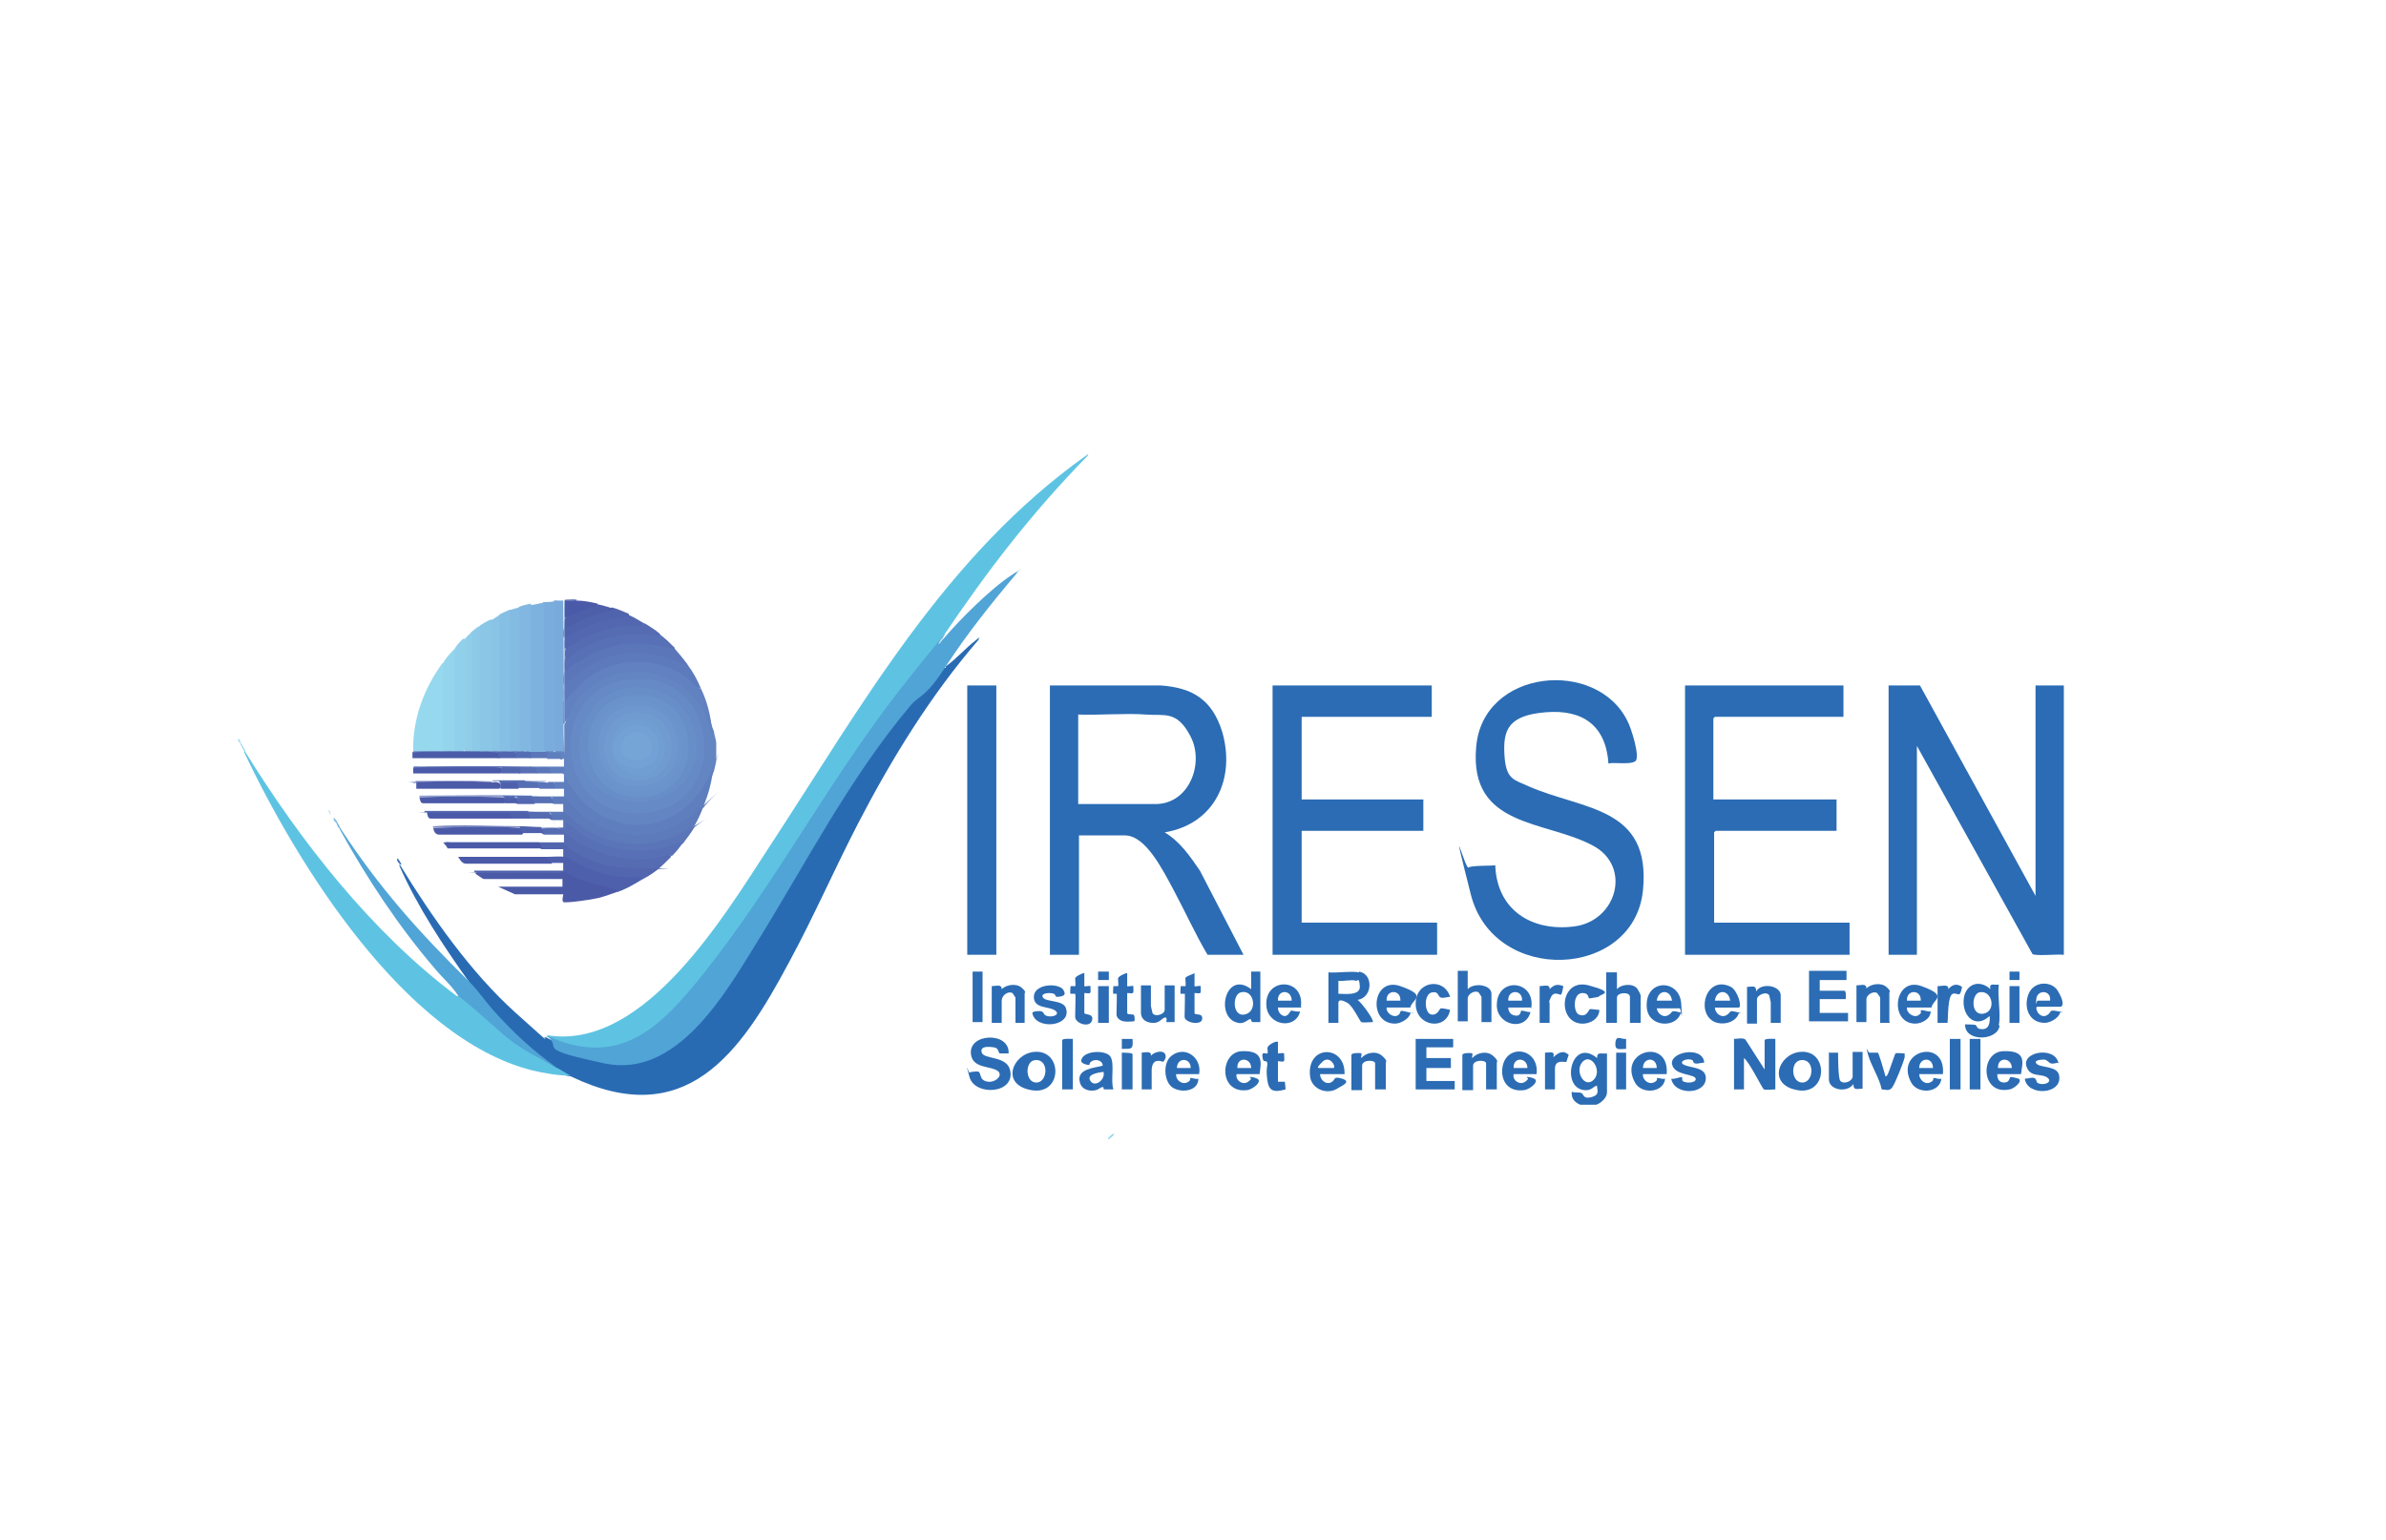 <?xml version="1.0" encoding="UTF-8"?>
<svg id="Grafk" xmlns="http://www.w3.org/2000/svg" version="1.1" viewBox="0 0 311.8 201.3">
  <!-- Generator: Adobe Illustrator 29.8.1, SVG Export Plug-In . SVG Version: 2.1.1 Build 2)  -->
  <defs>
    <style>
      .st0 {
        fill: #cae6f3;
      }

      .st1 {
        fill: #84bfe2;
      }

      .st2 {
        fill: #5b76b9;
      }

      .st3 {
        fill: #96d8ee;
      }

      .st4 {
        fill: #5ec3e2;
      }

      .st5 {
        fill: #668ac6;
      }

      .st6 {
        fill: #296bb3;
      }

      .st7 {
        fill: #7eb2de;
      }

      .st8 {
        fill: #5f7ebe;
      }

      .st9 {
        fill: #6a92cb;
      }

      .st10 {
        fill: #6385c2;
      }

      .st11 {
        fill: #5063ad;
      }

      .st12 {
        fill: #4e5faa;
      }

      .st13 {
        fill: #5871b6;
      }

      .st14 {
        fill: #8fcde9;
      }

      .st15 {
        fill: #6c94cc;
      }

      .st16 {
        fill: #4e60ab;
      }

      .st17 {
        fill: none;
      }

      .st18 {
        fill: #546ab1;
      }

      .st19 {
        fill: #a1dcee;
      }

      .st20 {
        fill: #94d4ec;
      }

      .st21 {
        fill: #6d97ce;
      }

      .st22 {
        fill: #91d0eb;
      }

      .st23 {
        fill: #5a75b9;
      }

      .st24 {
        fill: #5266af;
      }

      .st25 {
        fill: #5d7abb;
      }

      .st26 {
        fill: #6bb2dc;
      }

      .st27 {
        fill: #5a75b8;
      }

      .st28 {
        fill: #c6e1f1;
      }

      .st29 {
        fill: #4b5aa7;
      }

      .st30 {
        fill: #5166af;
      }

      .st31 {
        fill: #7baddc;
      }

      .st32 {
        fill: #5368b0;
      }

      .st33 {
        fill: #73a1d5;
      }

      .st34 {
        fill: #5267b0;
      }

      .st35 {
        fill: #688ec8;
      }

      .st36 {
        fill: #6f9bd1;
      }

      .st37 {
        fill: #556db3;
      }

      .st38 {
        fill: #83d1e9;
      }

      .st39 {
        fill: #89c3e5;
      }

      .st40 {
        fill: #566eb4;
      }

      .st41 {
        fill: #4b5ba8;
      }

      .st42 {
        fill: #86bfe4;
      }

      .st43 {
        fill: #719ed2;
      }

      .st44 {
        fill: #75a5d7;
      }

      .st45 {
        fill: #4b5aa8;
      }

      .st46 {
        fill: #75cce6;
      }

      .st47 {
        fill: #4f61ac;
      }

      .st48 {
        fill: #4c5ba8;
      }

      .st49 {
        fill: #79aadb;
      }

      .st50 {
        fill: #8ac6e6;
      }

      .st51 {
        fill: #2b6cb4;
      }

      .st52 {
        fill: #5d7bbc;
      }

      .st53 {
        fill: #3e79bb;
      }

      .st54 {
        fill: #51a4d6;
      }

      .st55 {
        fill: #8aa8d5;
      }

      .st56 {
        fill: #556cb3;
      }

      .st57 {
        fill: #5870b5;
      }

      .st58 {
        fill: #8dcae8;
      }

      .st59 {
        fill: #586fb5;
      }

      .st60 {
        fill: #84bbe2;
      }

      .st61 {
        fill: #81b7e0;
      }

      .st62 {
        fill: #6181c0;
      }
    </style>
  </defs>
  <rect class="st17" x=".2" y=".2" width="313" height="202"/>
  <rect class="st17" x=".2" y=".2" width="313" height="202"/>
  <g>
    <path class="st51" d="M269.6,124.8c-.7-.1-3.6.2-4-.1l-15.1-27.2v27.3h-3.7v-35.2h4.1l15.1,27.5v-27.5h3.7v35.2Z"/>
    <path class="st51" d="M206.5,144.4c-.7-.3-1.2-.8-1.1-1.7.4.2,1,0,1.3.2s.2.8,1.3.5.7-.9.7-1.5c-.6.2-.6.5-1.3.6-3.6.2-2.2-7.1,1.3-4.2,0-.9.6-.5,1.3-.6v5.1c0,.7-.8,1.4-1.4,1.6h-2ZM208.3,141.1c1.1-1.2-.4-3.5-1.5-2.3s.3,3.6,1.5,2.3Z"/>
    <path class="st51" d="M137.1,89.6h14.6c4.2.3,6.7,1.9,8,6,1.8,6.1-.9,12.1-7.5,13.2,2,1.2,3.3,3.1,4.6,5l5.7,11h-4.7c-1.6-2.7-2.9-5.6-4.4-8.4s-3.7-7.2-6.4-7.2h-6v15.6h-3.8v-35.2ZM140.9,105.1h10.1c4.4,0,6.4-5.3,4.6-8.8s-3.4-2.7-5.9-2.9-5.9.1-8.8,0v11.7Z"/>
    <path class="st51" d="M240.9,89.6v4.1h-16.8s-.2.2-.2.2v10.6h16.1v4.1h-15.8s-.2.2-.2.2v11.8h17.7v4.2h-21.5v-35.2h20.8Z"/>
    <polygon class="st51" points="187.1 89.6 187.1 93.7 170.1 93.7 170.1 104.5 186 104.5 186 108.6 170.1 108.6 170.1 120.6 187.8 120.6 187.8 124.8 166.3 124.8 166.3 89.6 187.1 89.6"/>
    <path class="st51" d="M210.2,99.9c-.3-5-3.3-7.2-8.2-6.8s-5.6,2.3-5.4,5.6,1.3,3.2,3.2,4.1c7.1,3.1,16,2.6,14.9,13.6-1.2,11.6-19.5,12.4-22.5.5s-.7-3.2-.3-3.5,3-.2,3.5-.3c.2,5.8,4.7,8.7,10.3,8s7.6-7.9,2.4-10.6c-6.2-3.3-16.1-2.3-15.2-12.8.8-10.3,15.8-11.7,19.8-3.4.4.7,1.7,4.7,1,5.2s-2.9.1-3.5.3Z"/>
    <rect class="st51" x="126.4" y="89.6" width="3.8" height="35.2"/>
    <path class="st51" d="M230.6,139.9v-3.9c0-.3,1.1-.2,1.4-.2v6.6c-.4,0-1.3.1-1.5,0s-1.9-3.6-2.6-4.1v4.1h-1.3v-6.6c.4,0,1.2-.2,1.5.1l2.5,3.9Z"/>
    <path class="st51" d="M177.6,127c1.9.3,1.8,3.4-.2,3.7.4.2,2.2,2.6,2,2.9-.4,0-1.3.1-1.5,0s-1.1-2.1-1.8-2.5-1.2-.5-1.2,0v2.6h-1.3v-6.6c1.2.1,2.9-.2,4,0ZM177.2,128.2c-.5-.2-1.7.1-2.3,0v1.7c.8,0,2.9.3,2.8-1s-.3-.6-.5-.7Z"/>
    <polygon class="st51" points="189.9 135.8 189.9 136.9 186.4 136.9 186.4 138.3 189.6 138.3 189.6 139.6 186.4 139.6 186.4 141.3 190.1 141.3 190.1 142.4 185 142.4 185 135.8 189.9 135.8"/>
    <path class="st51" d="M131.9,137.7c-.4,0-.9,0-1.2,0s-.1-.7-.8-.8-1.9-.2-1.6.7,3.3.4,3.7,2.3c.7,3.1-4.6,3.4-5.3.9s-.1-.5,0-.6,1-.2,1.2-.1.2.7.5,1c1.1.9,2.9-.4,2-1.1s-3.2-.3-3.5-2.1c-.5-2.9,5.1-3.1,4.9-.2Z"/>
    <path class="st51" d="M241.3,127v1.1h-3.5v1.4h3.2c.3,0,.2.9.2,1.1h-3.4v1.8h3.7v1.1h-5.1v-6.6h4.9Z"/>
    <path class="st51" d="M261.3,134.1c-.3,2-4.6,2.1-4.5-.2,0,0,1.3,0,1.4.1s.2.5.6.5c1.1.2,1.3-.8,1.2-1.7-1.8,1.7-3.5.1-3.4-2s2-2.9,3.5-1.5c-.2-.9.5-.5,1.1-.6-.2,1.6.3,3.8,0,5.3ZM258.7,129.7c-1.1.2-1.2,3.1.5,2.8s1.2-3.1-.5-2.8Z"/>
    <path class="st51" d="M164.7,127v6.6c-.3,0-.8,0-1,0s-.2-.4-.3-.4c-.3,0-.8.7-1.6.5-3.1-.6-1.7-7,1.7-4.4v-2.3h1.3ZM162.2,129.7c-1.2.2-1.2,3.3.5,2.9s1.2-3.3-.5-2.9Z"/>
    <path class="st51" d="M211.3,127v2.3c.6-.7,2.2-.8,2.7,0s.4.9.4,1.1v3.3h-1.4v-3.4c0-.7-1.7-.6-1.7.1v3.3h-1.4v-6.6h1.4Z"/>
    <path class="st51" d="M191.8,127v2.3c.8-.9,3.1-.6,3.1.6v3.7h-1.3v-3.3c0,0-.3-.5-.4-.6-.6-.3-1.4.3-1.4.8v3h-1.3v-6.6h1.3Z"/>
    <path class="st51" d="M145.6,142.4c-.4,0-.8,0-1.2,0s0-.3-.3-.3-.5.3-.9.4c-.9.2-1.9-.1-2.1-1.1-.4-1.7,1.9-1.8,3-2.1,0-.7-.9-.9-1.4-.6s-.2.5-.4.5c-.3,0-1.1-.2-1-.6.2-1.3,3.2-1.4,3.8-.5s0,3.2.4,4.3ZM144.2,140.1c-.6.1-2.3.3-1.7,1.2s2-.2,1.7-1.2Z"/>
    <path class="st51" d="M170.1,131.7h-3.1c0,.5.3,1,.8,1.1s.8-.6.9-.7c.3,0,.8.2,1.2.1-.6,2.4-4.1,1.9-4.4-.6-.4-3.9,5-3.9,4.5,0ZM168.8,130.8c0-1.5-1.9-1.5-1.8,0h1.8Z"/>
    <path class="st51" d="M235.2,137.5c3.8-.4,3.7,5.7-.3,5s-2.5-4.7.3-5ZM235.2,138.6c-1.3.3-1.1,3,.4,2.9s1.6-3.3-.4-2.9Z"/>
    <path class="st51" d="M135.1,137.5c3.8-.4,3.8,5.7-.3,5s-2.5-4.7.3-5ZM135.1,138.6c-1.2.3-1.1,3,.4,2.9s1.6-3.3-.4-2.9Z"/>
    <path class="st51" d="M195.6,142.4h-1.4v-3.4c0-.5-1.7-.5-1.7.3v3.2h-1.4v-4.6c0-.3,1.2-.3,1.3-.2s-.1.5,0,.6c.6-.7,1.9-1,2.7-.3s.5.8.5.9v3.6Z"/>
    <path class="st51" d="M181.1,142.4h-1.4v-3.4c0-.5-1.7-.5-1.7.3v3.2h-1.4v-4.6c0-.3,1.2-.3,1.3-.2s-.1.5,0,.6c.6-.7,1.9-1,2.7-.3s.5.8.5.9v3.6Z"/>
    <path class="st51" d="M200.9,140.4h-3.1c-.2.8.8,1.5,1.5,1s.2-.5.2-.6,1.3.1,1.2.5c0,.5-1.1,1.2-1.6,1.2-1.6.2-2.7-.7-2.8-2.3-.1-3.9,4.9-3.5,4.5.2ZM199.6,139.6c0-1.4-1.9-1.5-1.8,0h1.8Z"/>
    <path class="st51" d="M175.7,140.4h-3.2c0,.7.7,1.4,1.4,1.1s.2-.9,1.5-.5-.2,1-.5,1.2c-1.4,1-3.5.2-3.7-1.5-.5-4.2,4.7-4.2,4.5-.2ZM174.3,139.6c.3-.3-.6-1.7-1.5-.8s-.6.8-.1.8,1.6,0,1.6,0Z"/>
    <path class="st51" d="M200.2,131.7h-3.1c0,.5.3.9.7,1,1,.3.9-.6,1-.6.3,0,.8.2,1.2.2-.7,2.6-4.4,1.7-4.4-.9,0-3.8,5.1-3.3,4.5.4ZM198.9,130.8c.1-1.5-1.9-1.5-1.8,0h1.8Z"/>
    <path class="st51" d="M164.7,140.4h-3.1c-.2.8.8,1.5,1.5,1s.2-.5.2-.6,1.3.1,1.2.5c0,.5-1.1,1.2-1.6,1.2-3.7.4-3.5-5-.6-5.1s2.5,1.5,2.3,3ZM163.5,139.6c0-1.4-1.9-1.5-1.8,0h1.8Z"/>
    <path class="st51" d="M266.1,131.7c0,.7.7,1.4,1.4,1s.1-.8,1.5-.5.3,0,.2.2c-.2.7-1.3,1.3-2,1.3-2.1,0-2.8-2.1-2.1-3.8s3-1.7,3.8-.4.8,2.1.3,2.1h-3ZM267.9,130.8c.2-1.4-1.7-1.5-1.8-.2s0,.2.2.2c.5,0,1.1,0,1.6,0Z"/>
    <path class="st51" d="M184.3,131.7h-3.1c-.1.7.9,1.4,1.5,1s-.2-.8,1.3-.4.4-.1.3.2c-.2.7-1.3,1.3-2,1.3-3.6,0-3-6.2.7-4.9s1.5,1.7,1.3,2.8ZM183,130.8c.1-1.5-1.9-1.5-1.8,0h1.8Z"/>
    <path class="st51" d="M252.3,131.7h-3.1c-.1.7.9,1.4,1.5,1s.2-.5.3-.6c.2-.2.9.2,1.3.1,0,1-1.2,1.6-2,1.6-3.5,0-2.8-6.2.8-4.9s1.5,1.7,1.3,2.8ZM251,130.8c.1-1.5-1.9-1.5-1.8,0h1.8Z"/>
    <path class="st51" d="M253.9,140.4h-3.1c0,.7.7,1.4,1.4,1.1s.3-.6.5-.6.7.2,1,.1c-.2,1.9-3.2,2.1-4,.4-2.1-4.1,4.6-5.8,4.2-1ZM252.6,139.6c0-1.5-1.8-1.4-1.8,0h1.8Z"/>
    <path class="st51" d="M264.1,140.4h-3.1c0,.6.2,1.1.9,1.1s.7-.6.8-.7,1.1.2,1.1.2c.6.4-.8,1.4-1.2,1.4-3.8.8-3.9-4.9-.8-5s2.5,1.5,2.3,3ZM262.9,139.6c0-1.4-1.9-1.5-1.8,0h1.8Z"/>
    <path class="st51" d="M217.8,140.4h-3.1c-.1.7.7,1.4,1.4,1.1s.3-.6.5-.6.7.2,1,.1c-.2,1.9-3.2,2.1-4,.4-2.1-4.1,4.6-5.8,4.2-1ZM216.5,139.6c0-1.5-1.8-1.4-1.8,0h1.8Z"/>
    <path class="st51" d="M224.1,131.7c0,.7.8,1.4,1.5,1s.2-.7,1.4-.4.3,0,.2.2c-.4,1.2-2.2,1.6-3.3,1-2.3-1.3-.9-6.1,2.3-4.5.9.5,1.5,2.7,1,2.7h-3ZM226.1,130.8c-.2-1.5-1.8-1.5-2,0h2Z"/>
    <path class="st51" d="M156.8,140.4h-3.1c-.1.7.7,1.4,1.4,1.1s.3-.6.5-.6.7.2,1,.1c0,1.6-2.1,1.9-3.3,1.2s-1.4-3.3-.2-4.2c1.8-1.4,4,.3,3.6,2.4ZM155.6,139.6c0-1.4-1.8-1.4-1.8,0h1.8Z"/>
    <path class="st51" d="M216.5,131.7c0,.7.8,1.4,1.5,1s.2-.7,1.4-.4.3,0,.2.2c-.6,1.9-4.2,1.8-4.4-.8-.3-3.8,4.3-3.8,4.5-.5s0,.6-.2.6h-3ZM218.5,130.8c-.2-1.5-1.8-1.5-2,0h2Z"/>
    <path class="st51" d="M269.1,138.9c-.3,0-.8.2-1.1.1s-.5-.5-.9-.5-1.5.1-.9.6,2.8.2,2.9,1.6c.3,2.4-4.2,2.6-4.5.3.4,0,.9-.2,1.2-.1s.3.4.4.6c.7.5,2.1,0,1.4-.6s-2-.1-2.6-1.1c-1.4-2.3,3.6-3.2,4-.8Z"/>
    <path class="st51" d="M138.8,129.2c.2.2.5.7.2.9s-.8.2-.9.2c-.2,0-.2-.4-.4-.4-.5-.2-1.8-.1-1.4.5s2.7.3,3,1.4c.8,2.4-4,2.9-4.4.6,0-.2.9-.3,1.2-.2s.3.4.5.5c.6.4,2.1,0,1.3-.6s-2.8-.2-2.8-1.8,2.9-1.9,3.8-1Z"/>
    <path class="st51" d="M222.7,138.9c-.4,0-.9.2-1.2.1s-.2-.3-.3-.4c-.7-.4-2,.2-1.1.6s2.6.3,2.8,1.5c.3,2.4-4.1,2.6-4.5.3.4.1,1-.2,1.3-.2s0,.3.2.5c.3.3,1.6.3,1.7-.2.1-.8-2.8-.4-3.1-2s3.9-2.4,4.2-.3Z"/>
    <path class="st51" d="M134,133.7h-1.3v-3.3c0,0-.3-.5-.4-.6-.7-.3-1.4.4-1.4,1v2.9h-1.3v-4.8c.6,0,1.3-.3,1.3.4.6-.6,1.9-.8,2.6-.2s.4.7.4.7v3.9Z"/>
    <path class="st51" d="M238.9,137.6h1.3c0,.6,0,3.4.3,3.7.5.5,1.6,0,1.6-.6v-3.2h1.3v4.8c-.7,0-1.2.3-1.2-.6-.8,1.2-3.2.8-3.2-.6v-3.6Z"/>
    <path class="st51" d="M247,133.7h-1.3v-3.3c0,0-.3-.5-.4-.6-.6-.3-1.4.3-1.4.8v3h-1.3v-4.8c.6,0,1.3-.3,1.3.4.6-.6,1.9-.8,2.6-.2s.4.7.4.7v3.9Z"/>
    <path class="st51" d="M232.7,133.7h-1.3v-2.7s-.2-.9-.2-.9c-.4-.6-1.6,0-1.6.5v3.2h-1.3v-4.8c.7,0,1.2-.3,1.2.6.6-1.2,3.2-.8,3.2.5v3.7Z"/>
    <path class="st51" d="M150.4,128.9v2.6s.2.9.2.9c.3.6,1.6.2,1.6-.4v-3.2h1.3v4.8c-.2,0-1.1,0-1.1,0s.2-.7-.2-.6c-.5.2-.7.8-1.7.7s-1.4-.7-1.4-1.3v-3.6h1.3Z"/>
    <path class="st51" d="M208.9,130.3c0,0-1,.2-1.2.2s0-.7-.9-.7c-1.3,0-1.2,2.5-.5,2.8,1.1.5,1.3-.7,1.5-.7.4,0,.8.1,1.2.1,0,1.2-1.3,1.9-2.4,1.8-3.2-.3-2.7-6,1-5s1.5,1.1,1.3,1.5Z"/>
    <path class="st51" d="M189.5,130.3c-.4,0-.8.2-1.2.1s-.3-.8-1-.7c-1.3,0-1.2,2.7-.3,2.9s1.1-.8,1.3-.8c.3,0,.8.1,1.2.2-.5,2.8-4.5,2.2-4.5-.8s3.7-3.5,4.5-.9Z"/>
    <path class="st51" d="M245.4,137.6c.1,0,.9,2.7,1,3.1.2,0,.2-.2.3-.3.2-.4.9-2.6,1-2.7s.9,0,1.2,0c0,.2,0,.4,0,.5-.2.8-1.2,3.3-1.6,3.9s-.9.3-1.4.3c-.3-1.5-1.4-3.1-1.8-4.6s0-.2.2-.2,1.1,0,1.2,0Z"/>
    <path class="st51" d="M167.1,141.4c0,0,.8,0,.8,0s.1.8.1,1c-1.5.4-2.2.3-2.4-1.3s.1-1.8,0-2.2-.5.1-.6-.6c-.2-1,.4-.5.6-.6s-.1-.6.1-.9,1.1-.8,1.3-.6c0,.3,0,1.5,0,1.5s.8-.1.8,0c0,1,.3,1.2-.8,1,0,.4,0,2.6,0,2.7Z"/>
    <path class="st51" d="M146.1,129.9s-.5,0-.6,0,0-1,0-1c0,0,.5,0,.6,0s0-.7,0-1,1.2-.8,1.2-.7c0,.3,0,1.6,0,1.7s.8-.1.8,0c0,1,.2,1-.8.9v2.6c0,.3.8.1.9.3s.1.8,0,.8c0,0-1,.1-1.3,0-.4,0-1-.4-1-.9s.1-2.9,0-3Z"/>
    <path class="st51" d="M154.9,129.9s-.5,0-.6,0,0-1,0-1c0,0,.5,0,.6,0s0-.7,0-1,.9-.5,1.2-.7c0,.3,0,1.6,0,1.7s.8-.1.8,0c0,1,.2,1-.8.9v2.6c0,.4,1.1-.1,1,.8s-2.3.5-2.3-.3.1-3.1,0-3.2Z"/>
    <path class="st51" d="M140.5,129.9s-.5,0-.6,0,0-1,0-1c0,0,.5,0,.6,0s0-.7,0-1,1.2-.8,1.2-.7c0,.3,0,1.6,0,1.7s.8-.1.8,0c0,1,.2,1-.8.9v2.6c0,.3,1.3,0,1,1s-2.2.4-2.2-.5.1-2.9,0-3Z"/>
    <rect class="st51" x="257.4" y="135.8" width="1.4" height="6.6"/>
    <rect class="st51" x="254.8" y="135.8" width="1.4" height="6.6"/>
    <path class="st51" d="M140.2,135.8v6.6h-1.4v-6.4c0-.3,1.1-.2,1.4-.2Z"/>
    <rect class="st51" x="127.1" y="127" width="1.3" height="6.6"/>
    <path class="st51" d="M149.1,137.6c.5,0,1.4-.3,1.3.4.3-.4,1.4-.8,1.8-.3s-.2,1.1-.2,1.1-.7-.3-1.1,0-.4,1-.4,1.1v2.5h-1.3v-4.8Z"/>
    <path class="st51" d="M253.3,128.9c.5,0,1.4-.3,1.3.4.5-.6,1.1-.8,1.8-.3-.3,1.6-.5.7-1.2.9s-.6,3-.7,3.8h-1.3v-4.8Z"/>
    <path class="st51" d="M201.2,128.9c.5,0,1.4-.3,1.3.4.6-.6,1-.7,1.8-.4,0,0-.2,1.1-.3,1.1-.2.1-.9-.5-1.3.3s-.2.7-.2.8v2.6h-1.3v-4.8Z"/>
    <path class="st51" d="M201.9,137.6c.7,0,1.3-.3,1.1.6.6-.6,1.3-1,2-.3-.1.2-.3.9-.3.9-.2.1-1.5-.4-1.5.9v2.7h-1.3v-4.8Z"/>
    <rect class="st51" x="143.5" y="128.9" width="1.4" height="4.8"/>
    <path class="st51" d="M148,142.4h-1.4v-4.8c.3,0,1.4,0,1.4.2v4.6Z"/>
    <rect class="st51" x="262.6" y="128.9" width="1.3" height="4.8"/>
    <rect class="st51" x="211.2" y="137.6" width="1.3" height="4.8"/>
    <path class="st51" d="M148,135.8c.1,1.4-.1,1.3-1.4,1.3v-1.3s1.4,0,1.4,0Z"/>
    <path class="st51" d="M212.5,135.8v1.3c-.8,0-1.5.3-1.4-.8s.8-.4,1.4-.5Z"/>
    <rect class="st51" x="143.5" y="127" width="1.4" height="1.1"/>
    <rect class="st51" x="262.6" y="127" width="1.3" height="1.1"/>
  </g>
  <path class="st6" d="M123.6,87.1c1.4-1,2.6-2.4,3.9-3.4s.3-.4.4-.1c-6.3,7.3-11.4,15.6-15.8,24.1-3.1,6-5.8,12.2-9,18.1-6.4,12-13.5,22.1-28.5,14.9-1-.1-1.6-.5-2-1.1-4.6-2.6-8-6.6-11.2-10.6v-.5c-3.5-4.9-6.8-9.9-9.2-15.3,0-.2,0-.3.1-.1,4.1,6.7,9.2,14,15.1,19.3s3.1,2.8,3.9,3.2h.1c3.8,2.1,7.6,4.3,12.1,3.2s9.3-6.7,12.2-11c4.4-7.1,8.8-14.3,13.1-21.6,4.1-6.9,9-13.3,14.4-18.9h.4Z"/>
  <path class="st4" d="M142.2,59.5c-7.5,7.7-13.1,15-19.1,23.9,0,.3-.2.5-.4.7,0,.3,0,.6-.2.8-4.8,5.5-9.2,11.5-13.3,17.8-4.9,7.6-9.8,15.1-15.1,22.4-5.4,7.3-12.8,16.2-22.6,10.4,0,0-.1,0-.1,0,.1-.3.5-.1.7-.1,12.3,1.4,22.5-15.6,28.3-24.5,12.2-18.6,23-38.2,41.6-51.4.2-.2.3-.1.1.1Z"/>
  <path class="st54" d="M123.2,83.6c2.2-2.6,6.3-6.7,9.1-8.5s.3-.3.6-.2c-3.3,3.9-6.5,7.9-9.3,12.2s-3.3,3.6-4.6,5.1c-8,9.5-13.6,20.5-20.1,31-4.2,6.8-10.5,17.8-19.9,15.8s-5.4-1.9-7.5-3.6c9.5,4.3,14.8-1.1,20.4-8.1,9.5-11.9,16.7-25.8,26.2-37.8s3.3-3.6,4.5-5.4c.2-.2.4-.4.6-.6Z"/>
  <path class="st4" d="M59.8,130.2c.2,0,.5,0,.7.2,3.8,3.5,7.7,6.6,12.1,9.1.7.3,1.3.8,2,1.1-1.7,0-3.4-.3-5.1-.7-16.6-4.2-30.7-27-37.6-41.6,0-.2,0-.2.1-.1,7.3,11.8,16.6,23.7,27.7,32Z"/>
  <path class="st10" d="M73.8,94.7c2.5-9,14.8-9.6,18.8-1.3.2.8.4,1.5.7,2.2,0,.3.3,1.2.3,1.5v2.2c0,.3-.2,1.1-.3,1.5-3.1,8.7-14.4,9.8-19.1,1.7-.8.3-1.4.2-1.8-.2-.3.4-.5.4-.8,0-.1,0-.1,0,0-.1.7,0,1.4,0,2.1,0,0-.3,0-.7,0-1-.2,0-.2-.2-.2-.6h-1.4s-.2-.3-.2-.3c-.5.4-1.4.4-1.8,0-.2.4-.9.3-1-.1h4.6c0-.3,0-.6,0-.9s-.3,0-.3,0c-.2,0-.3-.2-.3-.6h-1.4s-.2-.3-.2-.3c-.7.4-1.5.4-2.1,0-.3.3-.6.3-.8,0-.1,0-.1,0,0-.1.3-.3.6-.3.8,0,.6-.4,1.1-.3,1.7,0,.5-.4.9-.4,1.4,0,.1-.4,1-.4,1.1,0,0-1.2.1-2.3.1-3.5Z"/>
  <path class="st54" d="M61.4,128.4c1.1,1.1,2.1,2.6,3.2,3.8,2.4,2.7,5.1,5.2,8.1,7.3-2-1.1-3.8-1.9-5.7-3.3s-4.7-4.2-7.1-6c-.8-1.3-2-2.3-3-3.5-4.8-5.6-8.9-11.8-12.5-18.3,0-.2,0-.3.1-.1,5.1,7.8,10.3,13.6,16.9,20.1Z"/>
  <path class="st8" d="M93.2,100.7c-.3,1.9-.6,3-1.3,4.8-5,5.4-13.7,4.9-18.1-1.1-.5.1-1.3.3-1.7-.2-.6.4-2,.3-2.5-.1h4.1s0-1,0-1c-.3,0-.7,0-1,0-.4,0-.6-.6-.3-.8.2,0,1.4,0,1.4,0,0,0-.1-.7,0-.8,1.2,2.1,2.6,3.9,4.8,5.1,5.7,3,11.8.2,14.2-5.5s.2-.6.4-.3Z"/>
  <path class="st7" d="M71,78.7h.3c0,6.5,0,12.9.1,19.4l-.3.2c-.6,0-1.1,0-1.7,0-.1,0-.3,0-.3,0,0-6.3,0-12.7,0-19l.3-.2c.5-.1,1-.2,1.5-.3Z"/>
  <path class="st3" d="M57.9,98.2c-1.2.1-2.7.1-3.9,0-.1-4.2,1.4-8.2,3.8-11.5h.3c0,3.8,0,7.6.1,11.4l-.3.2Z"/>
  <path class="st29" d="M62.2,114.2c-.2-.2,0-.2.4-.2h10.7s.7-.3.7-.3c2.1,1.1,4.3,1.8,6.6,2.3.4.2.5.4,0,.6-.8.3-1.7.6-2.5.8s-4.3.7-4.5.5,0-.8,0-1h-6.3l-2.2-1h8.4v-1h-10.3c-.1,0-.9-.6-1.1-.7Z"/>
  <path class="st61" d="M69.4,78.9v19.3c-.3,0-.6,0-.8,0-.2.1-.5.1-.7,0h-.3c0-6.3,0-12.5,0-18.7l.3-.2c.5-.2,1-.3,1.5-.4Z"/>
  <path class="st62" d="M91.6,90c.9,1.9,1.2,3.4,1.5,5.5h-.2c-1.9-8.2-12.8-10.7-17.8-3.5-.6.9-.8,1.9-1.5,2.7-.1-1-.1-2,0-3l.2-.6c4.3-5.7,12.8-6.7,17.7-1.1Z"/>
  <path class="st31" d="M72.4,78.5h.3c0,6.6,0,13,.1,19.5l-.3.2c-.5,0-.9,0-1.4,0v-19.5c.3,0,.8,0,1.3-.1Z"/>
  <path class="st52" d="M89.8,86.8c.8,1.1,1.3,2,1.8,3.2-.9-.3-1.4-1.1-2.2-1.7-4.1-2.6-9.3-2.4-13.1.7l-2.6,2.7c-.1-.7-.1-1.4,0-2.1.4-1.2,1.9-2.1,3-2.8,4.1-2.5,9.1-2.4,13.1,0Z"/>
  <path class="st25" d="M91.9,105.5c-.4,1-.7,1.7-1.3,2.7-5.4,3.6-12.3,2.8-16.9-1.8-.6.2-1.5.3-1.9-.2-.6.5-2.1.3-2.7-.1h4.5s0-1,0-1c-.4,0-.8,0-1.1,0-.4,0-.8-.5-.4-.8.6,0,1.2,0,1.8,0,4.5,5.8,12.1,6.5,17.5,1.5s.4-.5.5-.1Z"/>
  <path class="st42" d="M66.6,98.2c-.5.1-.9.1-1.4,0h-.3c0-5.9,0-11.7.1-17.5l.3-.4c.4-.2.8-.4,1.3-.6h.3v18.2l-.3.2Z"/>
  <path class="st60" d="M67.9,79.4v18.8c-.4.1-.8.1-1.3,0v-18.4c.4-.2.8-.3,1.3-.4Z"/>
  <path class="st49" d="M73.6,78.5c.1,6.4.1,13.2,0,19.7-.2,0-.8,0-1.1,0v-19.7c.3,0,.7,0,1.1,0Z"/>
  <path class="st56" d="M73.2,108.2c3.7,3.1,8.7,4.7,13.5,3.5.6-.2.9,0,1,.3-.6.6-1.1,1.1-1.8,1.7-4.4.4-9.1-.2-12.5-3.2-.9,0-1.7,0-2.6,0l-.3-.3c-4,.4-8.3.3-12.1.3h-.2c0-.2-.4-.3-.2-.4h15.7s0-1,0-1c-.8,0-1.7,0-2.5,0-.4,0-.8-.5-.4-.8.8-.1,1.7-.1,2.5,0Z"/>
  <path class="st27" d="M90.7,108.2c-.4.7-.9,1.3-1.4,2-4.8,2.5-11.2,1.5-15.2-2.1-.1.6-.6.6-.9.2-.8,0-1.7,0-2.5,0-.6.4-2.1.3-2.7-.1h5.6s0-1,0-1c-.5,0-.9,0-1.4,0-.4,0-.8-.5-.4-.8.6,0,1.8.2,2-.3,4.4,4.7,10.7,5.5,16.2,2.3s.4-.4.6,0Z"/>
  <path class="st50" d="M64.1,81h.3c0,5.7,0,11.3.1,17l-.3.2c-.4.1-.8.1-1.3,0h-.3c0-5.4,0-10.7-.1-16.1l.3-.4c.5-.3.8-.5,1.3-.7Z"/>
  <path class="st24" d="M85.9,113.7c-.9.7-1.5,1-2.4,1.5-3.5,0-6.7-1-9.7-2.8-.6,0-1.2-.1-1.8,0l-.5-.3c-3,.4-6.3.4-9.4.3-.8,0-1.6,0-2.3-.3h13.8c0-.1,0-1.1,0-1.1-.9,0-1.8,0-2.7,0-.4,0-.8-.5-.4-.8.7,0,2.4-.1,3,0s.7.6,1,.8c3.8,2.4,6.5,2.5,10.8,2.5s.4,0,.5.2Z"/>
  <path class="st58" d="M62.9,98.2c-.3.1-.9.1-1.3,0h-.3v-15.1l.3-.5c.4-.3.7-.6,1.1-.8v16.4Z"/>
  <path class="st20" d="M59.4,98.2c-.4.1-1.1.1-1.5,0v-11.5c.4-.8.8-1.1,1.4-1.8h.3c0,4.5,0,8.8.1,13.2l-.3.2Z"/>
  <path class="st2" d="M88.1,84.7c.6.7,1.2,1.4,1.7,2.1,0,.3-.4,0-.6,0-5.7-2.7-11.2-1.6-15.5,2.9-.1-.6-.1-1.1,0-1.7l.2-.4c4.2-3.6,9-4.5,14.2-2.8Z"/>
  <path class="st22" d="M60.7,98.2c-.3.1-.9.1-1.3,0v-13.4c.4-.6.5-.7,1.1-1.3h.3c0,4.9,0,9.7.1,14.4l-.3.2Z"/>
  <path class="st13" d="M73.8,86.2l.2-.4c3.7-2.7,7.7-3.6,12.2-2.9.8.6,1.3,1.1,2,1.8-.1.3-.5,0-.7,0-3.9-.9-7.1-.9-10.7,1.1s-2,1.5-3,2.1c-.1-.6-.1-1.1,0-1.7Z"/>
  <path class="st13" d="M89.3,110.1c-.6.8-.8,1.1-1.5,1.8-.7-.3-1.6.2-2.3.3-4.2.5-8.6-.7-11.8-3.5s-.4-.2-.4-.5c.1,0,.5,0,.6,0,0,0-.2-.7.2-.6s1.7,1.4,2.3,1.7c3.3,1.9,7,2.4,10.7,1.4.7-.2,1.5-.7,2.3-.6Z"/>
  <path class="st16" d="M83.5,115.2c-1,.6-1.7,1-2.8,1.4,0-.3-.2-.3-.4-.4-2.2-.6-4.4-.9-6.4-2.2-3.6.1-7.3,0-10.9,0s-.6,0-.8.1c0,0-.4-.2-.2-.3h11.6s0-1,0-1c-.5,0-.9,0-1.4,0-.4-.1-1-.4-.7-.8.7,0,1.7-.1,2.3,0s2.2,1.2,3,1.5c2.1.9,3.8,1.1,6.1,1.2s.5,0,.6.3Z"/>
  <path class="st39" d="M65.3,80.3v17.9c-.5.1-.8.1-1.1,0v-17.1c.3-.2.7-.5,1.1-.7Z"/>
  <path class="st56" d="M86.2,82.9c0,.4-.2.3-.4.2-3.2-.3-5.3-.3-8.3,1s-2.3,1.5-3.6,2.1c-.1-.5-.1-1,0-1.5.5-.6,1.6-1.2,2.4-1.6,2.7-1.3,5.2-1.8,8-1.6.8.5,1.3.8,2,1.4Z"/>
  <path class="st14" d="M61.7,98.2c-.3.1-.7.1-1,0v-14.6c.3-.4.5-.6,1-1v15.6Z"/>
  <path class="st34" d="M84.2,81.5c-.7.5-1.8.2-2.6.3-1.5.1-3.2.7-4.6,1.3s-2.1,1.2-3.2,1.7c-.1-.4-.1-.8,0-1.3,0-.1,0-.2.1-.3.7-1.3,6.7-2.8,8.3-2.8.7.3,1.3.7,2,1.1Z"/>
  <path class="st45" d="M70.5,110.1l.4.8h-12.4c-.2-.3-.3-.5-.4-.7.1-.2.5-.1.8-.1,3.9,0,7.8,0,11.6,0Z"/>
  <path class="st45" d="M71.5,112.1l.7.8c-3.8,0-7.6,0-11.3,0-.5,0-.8-.5-1-.9,3.9,0,7.8,0,11.7,0Z"/>
  <path class="st45" d="M65.3,100.3c.4,0,.5.7.1.8h-11.4s0-.8,0-.8c3.8-.1,7.5-.2,11.3,0Z"/>
  <path class="st41" d="M65.2,98.3c.4,0,.4.8,0,.8h-11.3c0-.3,0-.6,0-.8,3.8-.1,7.5-.1,11.3,0Z"/>
  <path class="st45" d="M56.7,108.2c3.7-.1,7.4-.2,11.2,0,.4,0,.7.7.3.9-3.6,0-7.2,0-10.8,0-.5,0-.7-.4-.8-.9Z"/>
  <path class="st45" d="M66.6,106.2c.4,0,.6.6.3.8-3.5,0-7.1,0-10.6,0-.4,0-.4-.4-.5-.7,0,0,0-.2,0-.2s.2,0,.4,0c3.4,0,7,0,10.5,0Z"/>
  <path class="st48" d="M64.3,102.3c.3-.1.6-.1.8,0,.4,0,.5.7.1.8-3.6,0-7.2,0-10.8,0,0-.2,0-.4,0-.6v-.3c3.2-.1,6.6-.1,9.9,0Z"/>
  <path class="st45" d="M65.7,104.2c.4,0,.5.7.1.8-3.5,0-7,0-10.5,0-.4,0-.4-.5-.5-.8,3.6-.1,7.2-.1,10.8,0Z"/>
  <path class="st11" d="M82.2,80.3c0,.4-.2.2-.5.3-3,.5-5.4,1.2-8,2.8-.1-.4-.1-.8,0-1.3l.3-.5c1.9-1.1,3.9-1.7,6-2.2.7.2,1.4.5,2.1.8Z"/>
  <path class="st12" d="M80.1,79.5c0,.4-.2.4-.5.4-.7.2-1.5.3-2.2.6-1.3.4-2.4,1.1-3.6,1.7-.1-.4-.1-.8,0-1.3,0-.1.2-.2.3-.3s.2-.2.3-.2c1.2-.6,2.5-1.1,3.8-1.4.7.2,1.3.3,2,.6Z"/>
  <path class="st45" d="M75.3,78.5c1,0,1.9.2,2.8.4,0,.4-.2.3-.4.3-1.4.5-2.6,1-3.9,1.6-.1-.8,0-1.6,0-2.4.5,0,1.1-.1,1.6,0Z"/>
  <path class="st18" d="M69.1,106.1c.8,0,1.8.2,2.7.1l.4.8c-1,0-2.1,0-3.1,0-.2,0-.4-.2-.6-.6h-1.7s-.3-.2-.3-.2c-3.3,0-6.7,0-10.1,0s-.6,0-.8.1c0,0-.2,0-.1-.3,4.5,0,9,0,13.5,0Z"/>
  <path class="st59" d="M69,100.2c.2,0,.6.1,1,.1.4,0,.5.7.1.8h-2.1c-.3,0-.4-.2-.3-.6-.8,0-1.6,0-2.4-.2-3.8,0-7.5,0-11.3,0,.1-.2.5-.1.8-.1,4.7,0,9.5-.1,14.2,0Z"/>
  <path class="st55" d="M75.3,78.5c-.5,0-1,0-1.5,0,0,.8,0,1.6,0,2.4s0,.8,0,1.3,0,.8,0,1.3,0,.8,0,1.3,0,1,0,1.5,0,1.1,0,1.7,0,1.1,0,1.7,0,1.4,0,2.1,0,2,0,3,.1,2.4,0,3.3,0,.2-.1.2v-19.7s.2-.1.5-.2c.3,0,1,0,1.2.2Z"/>
  <path class="st40" d="M68.6,102.1c.6,0,1.1.1,1.7.1.4,0,.6.6.3.8-.9,0-1.9,0-2.8,0-.3,0-.4-.2-.4-.6h-2s-.2-.3-.2-.3c-.3,0-.6,0-.8,0-.1,0-.1,0,0-.1,1.4,0,2.8,0,4.2,0Z"/>
  <path class="st47" d="M68,108c.8,0,1.8.1,2.7.1l.4.8c-.9,0-1.9,0-2.8,0l-.4-.8h-11.2c0,0-.4-.1,0-.1,3.6-.2,7.6,0,11.2,0Z"/>
  <path class="st24" d="M65.3,100.3c.9,0,1.8,0,2.7,0v.8c-.8,0-1.7,0-2.5,0v-.8Z"/>
  <path class="st57" d="M69.5,104.1c.8,0,1.7.1,2.5.1l.4.8c-.8,0-1.7,0-2.5,0h-.3c-.4-.6-1-.8-1.9-.6l-.3-.3c-.5.4-1.2.4-1.7,0-3.6,0-7.2,0-10.8,0,0,0-.3,0,0-.1,4.9,0,9.8-.1,14.7,0Z"/>
  <path class="st2" d="M57.9,98.2h5.1c.4,0,.8,0,1.3,0s.7,0,1,0c.5,0,.9,0,1.4,0s.8,0,1.3,0,.5,0,.7,0h0c-.4.4-.9.4-1.3.1-.7.3-1.4.3-2.1,0-3.8,0-7.5,0-11.3,0,0,0,0,0,0-.1h3.9Z"/>
  <path class="st16" d="M65.2,102.3c.4,0,2.3,0,2.4,0s.1.7.2.8c-.8,0-1.6,0-2.4,0v-.8Z"/>
  <path class="st16" d="M66.6,106.2c.5,0,1.7-.1,2.2,0s.3.7.4.8c-.7,0-1.5,0-2.3,0l-.3-.8Z"/>
  <path class="st32" d="M70,105.1c-.7,0-1.5,0-2.3,0-.4,0-.6-.6-.3-.8,1,0,2.3-.4,2.5.8Z"/>
  <path class="st30" d="M67.3,98.3c.4,0,.5.7.1.8h-2.3v-.8c.7,0,1.4,0,2.1,0Z"/>
  <path class="st23" d="M71.5,102.3c.3,0,.6,0,.8,0l.3.8c-.7,0-1.4,0-2.1,0l-.3-.8c.4-.1.8-.1,1.3,0Z"/>
  <path class="st2" d="M71.5,98.3c.4,0,.4.8,0,.8h-2.1c-.4,0-.4-.8,0-.8.7,0,1.4,0,2.1,0Z"/>
  <path class="st37" d="M68.6,98.3c.3,0,.6,0,.8,0v.8h-2v-.8c.3,0,.7,0,1.1,0Z"/>
  <path class="st2" d="M71.8,100.3c.4,0,.5.7.1.8h-1.8v-.8c.5,0,1.1,0,1.7,0Z"/>
  <path class="st8" d="M71.8,100.3c.3,0,1.7,0,1.8,0,.3.2,0,.7,0,.8h-1.7v-.8Z"/>
  <path class="st8" d="M73.3,99.2h-1.8v-.8c.4,0,1.5,0,1.7,0s0,.7.1.8Z"/>
  <path class="st16" d="M67.4,104.2l.3.8c-.6,0-1.2,0-1.8,0v-.8c.4,0,1,0,1.5,0Z"/>
  <path class="st16" d="M64.3,102.1h0c-3.1.1-6.3,0-9.4.1s-.6-.1-.5.3c0,0-.2-.2-.1-.4,3.3,0,6.7,0,10,0Z"/>
  <path class="st8" d="M71.5,102.1h0c-.4.1-.8.1-1.3.1s-1.3.1-1.7-.1c1,0,2,0,3,0Z"/>
  <path class="st46" d="M32.1,98.2h-.1c-.2-.2-.4-.6-.6-1,0-.1,0-.1.1,0,.2.3.4.7.6,1Z"/>
  <path class="st53" d="M52.4,113h-.1c-.1-.1-.5-.4-.4-.8.3.1.4.6.6.8Z"/>
  <path class="st38" d="M144.8,148.8c.2-.2.5-.6.8-.6-.1.3-.5.5-.7.7h-.1Z"/>
  <path class="st26" d="M44.5,108.3h-.1c-.1,0-.3-.3-.4-.6-.1-.2,0-.3.1-.1.2.2.3.5.4.7Z"/>
  <path class="st1" d="M44.1,107.6h-.1c-.1-.1-.5-.3-.4-.7.3.1.4.5.6.7Z"/>
  <path class="st0" d="M123.2,83.6c-.2.2-.3.5-.6.6.1-.2.3-.5.4-.7h.1Z"/>
  <path class="st19" d="M31.5,97.2h-.1c0-.2-.4-.3-.3-.6.3,0,.3.4.4.6Z"/>
  <path class="st28" d="M43.2,106.5c0,.1-.3-.4-.3-.6.3,0,.3.3.3.6Z"/>
  <path class="st5" d="M82.2,88.8c12.1-1.4,13.5,16.7,1.8,17.5s-12.8-16.3-1.8-17.5Z"/>
  <path class="st35" d="M82.2,89.9c6-.8,10.6,5.1,8.2,10.7s-12.3,5.9-14.4-.9c-1.3-4.3,1.6-9.2,6.2-9.8Z"/>
  <path class="st9" d="M82.5,90.9c9.3-1,10.1,12.8,1.4,13.3s-9.6-12.4-1.4-13.3Z"/>
  <path class="st15" d="M83.3,91.6c7.4,0,7.9,11,.8,11.8-8.4.8-8.8-11.7-.8-11.8Z"/>
  <path class="st21" d="M82.5,92.3c7.4-1.1,8.3,10.1,1.2,10.5-6.7.4-7.6-9.6-1.2-10.5Z"/>
  <path class="st36" d="M82.5,93.2c6.4-.9,7.1,8,1.6,8.8-6.2.8-6.9-8-1.6-8.8Z"/>
  <path class="st43" d="M83,94c2.9-.2,4.8,2.8,3.4,5.4s-3.3,2.2-4.9,1.2c-2.9-1.7-1.8-6.3,1.6-6.5Z"/>
  <path class="st33" d="M82.6,94.9c4.4-.9,4.7,5.9.4,5.5s-3.2-4.9-.4-5.5Z"/>
  <path class="st44" d="M83.3,95.7c2.5,0,2.6,4.1-.4,3.6s-1.7-3.5.4-3.6Z"/>
</svg>